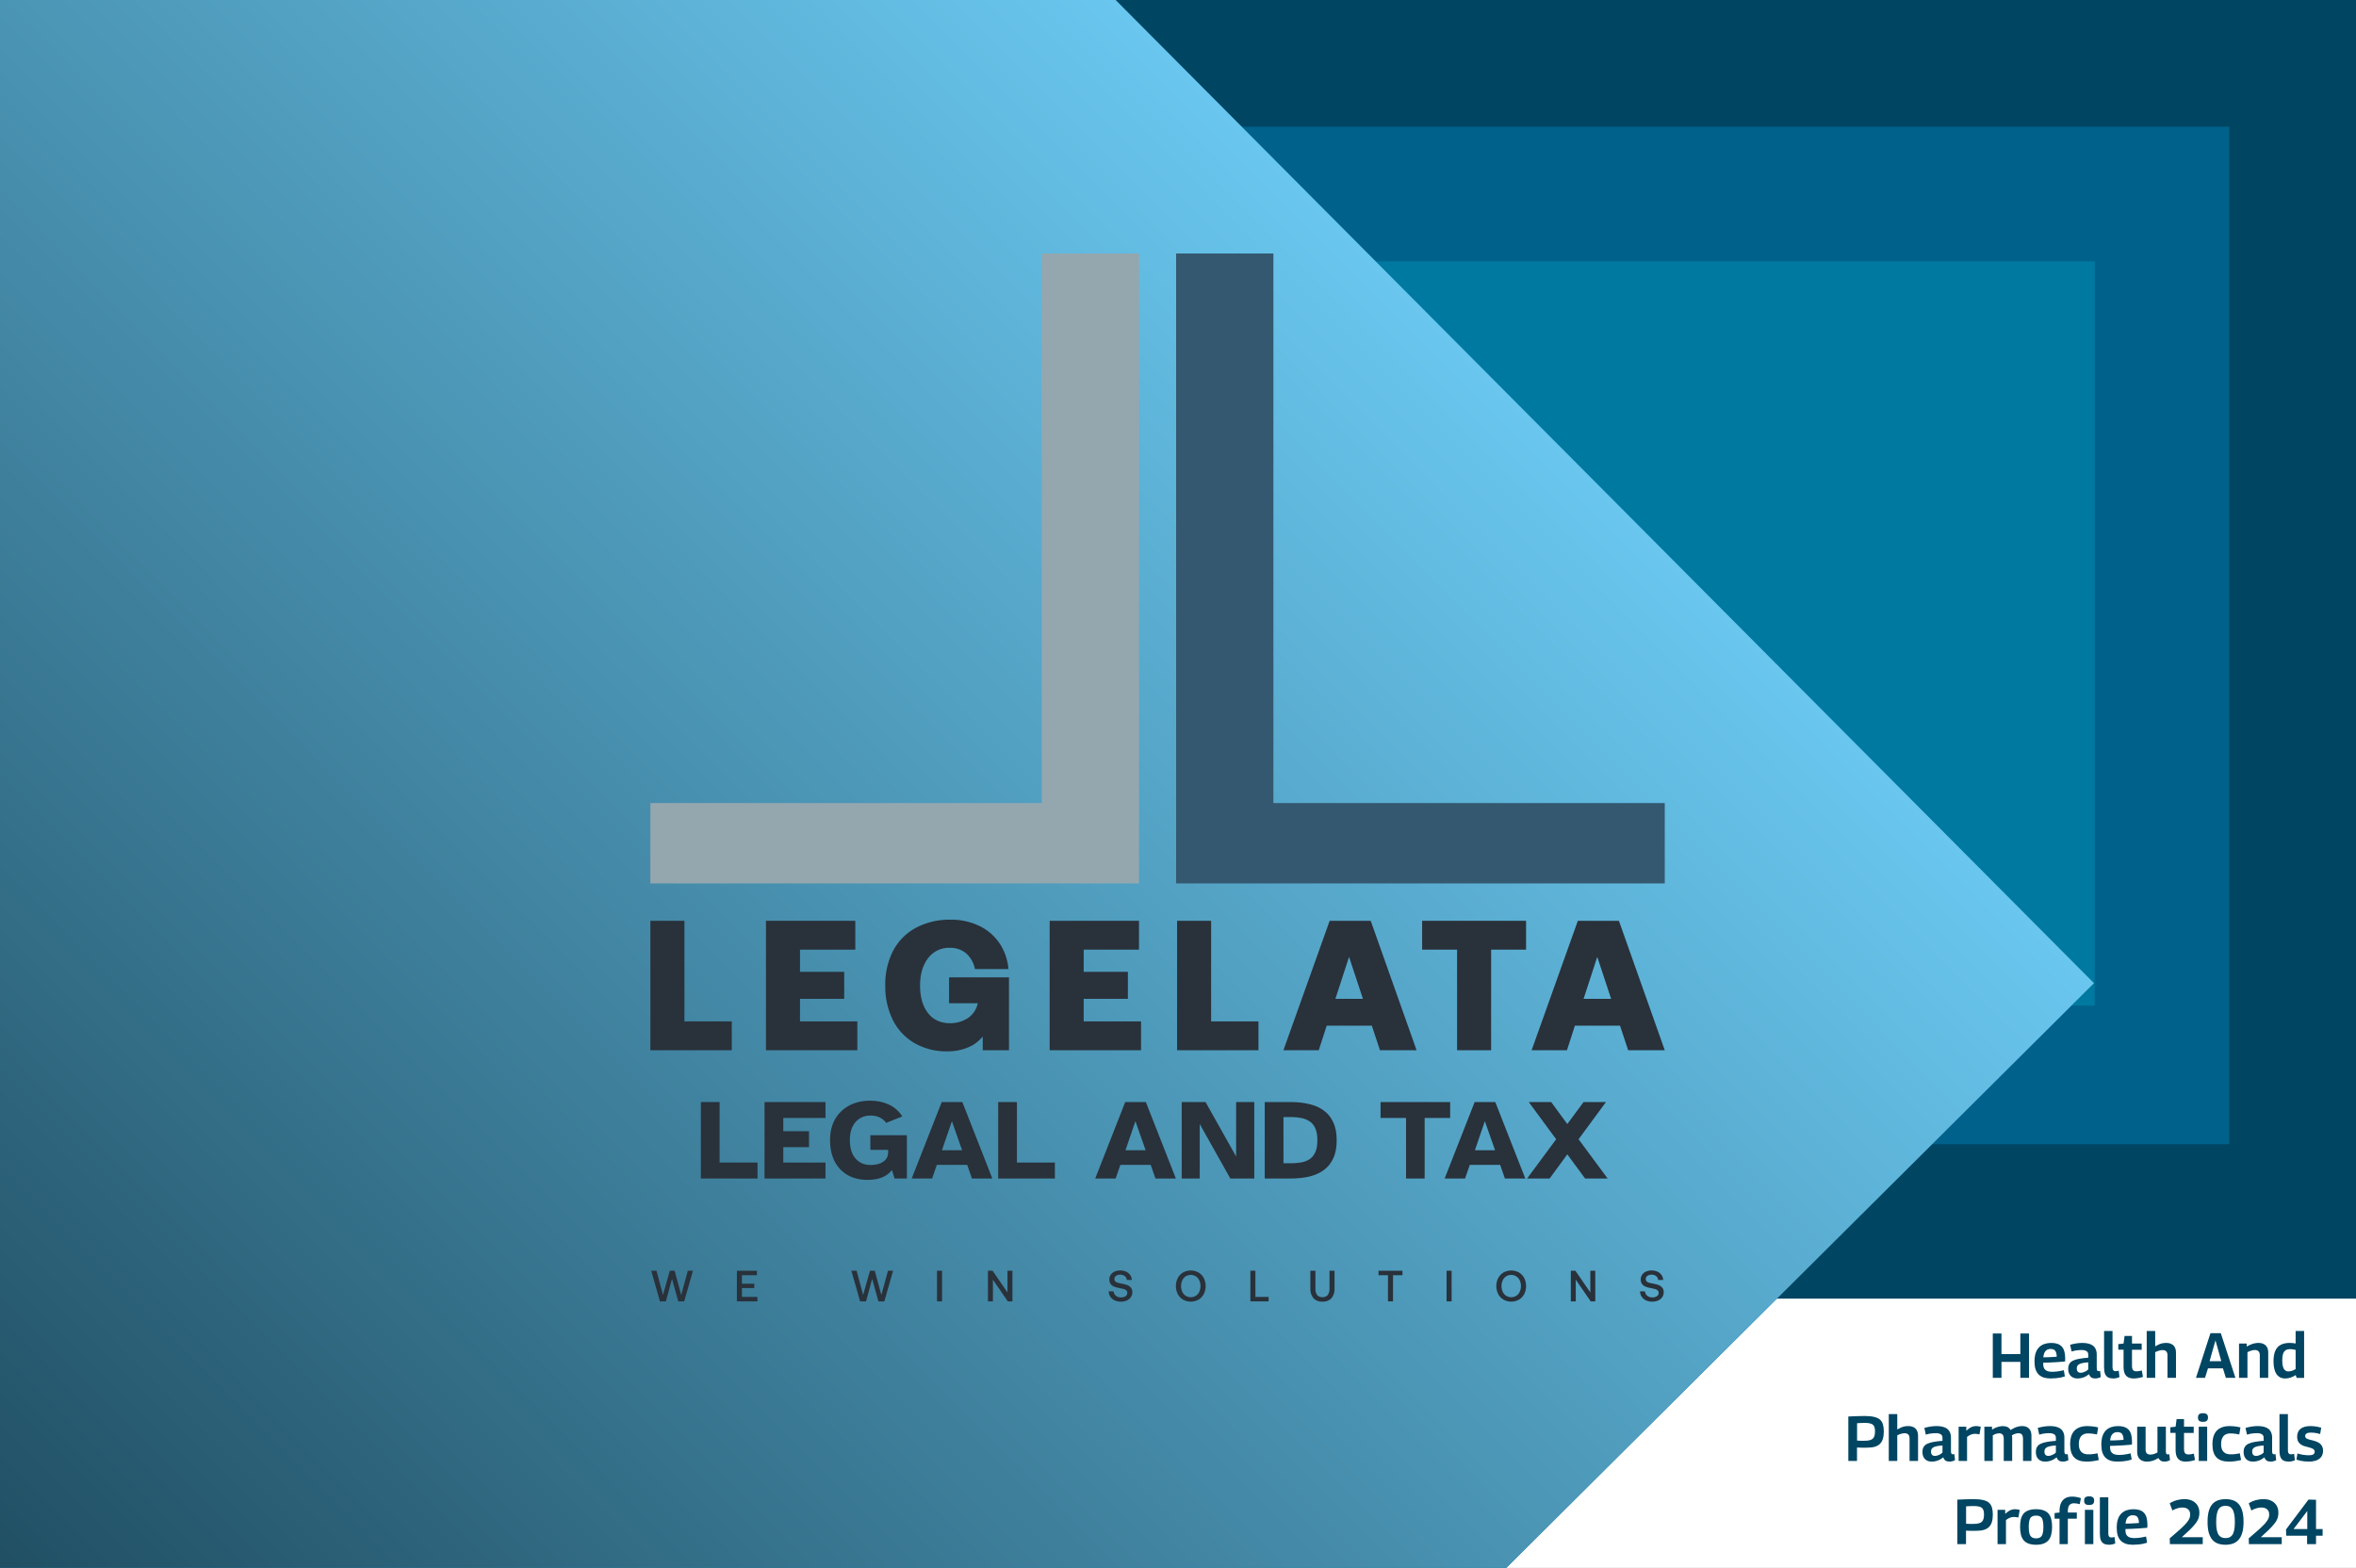<svg width="595" height="396" viewBox="0 0 595 396" fill="none" xmlns="http://www.w3.org/2000/svg">
<rect x="0" y="0" width="595" height="396" fill="#808080" stroke="none"/>
<g clip-path="url(#clip0_949_2)">
<rect width="595" height="396" fill="white"/>
<rect x="132" width="463" height="328" fill="#004562"/>
<rect x="164" y="32" width="399" height="257" fill="#00618B"/>
<rect x="198" y="66" width="331" height="188" fill="#0079A0"/>
<rect x="103.622" y="-179" width="602.822" height="694.947" transform="rotate(45.142 103.622 -179)" fill="#0079A0"/>
<rect x="103.622" y="-179" width="602.822" height="694.947" transform="rotate(45.142 103.622 -179)" fill="url(#paint0_linear_949_2)"/>
<path d="M321.59 202.829V64.028H297.026V202.829V223.123H321.59H420.432V202.829H321.59Z" fill="#345870"/>
<path d="M263.1 64.028V202.829H164.253V223.123H263.1H287.663V202.829V64.028H263.1Z" fill="#94A7AF"/>
<path d="M164.253 265.261V232.567H172.847V257.975H184.804V265.261H164.253Z" fill="#29313A"/>
<path d="M193.444 232.567H216.003V239.853H202.038V245.457H213.2V252.276H202.038V257.974H216.517V265.26H193.444V232.567Z" fill="#29313A"/>
<path d="M225.554 240.134C226.844 237.678 228.836 235.662 231.276 234.343C233.995 232.918 237.034 232.21 240.103 232.287C242.615 232.244 245.102 232.788 247.366 233.876C249.424 234.87 251.181 236.393 252.457 238.289C253.734 240.221 254.498 242.448 254.675 244.758H246.223C245.947 243.26 245.194 241.892 244.075 240.858C242.912 239.851 241.409 239.324 239.872 239.387C238.808 239.345 237.749 239.564 236.789 240.024C235.829 240.484 234.995 241.171 234.36 242.026C233.021 243.785 232.351 246.081 232.352 248.914C232.352 251.811 233.013 254.122 234.336 255.85C235.66 257.577 237.536 258.442 239.965 258.443C241.469 258.449 242.946 258.045 244.238 257.274C244.922 256.851 245.512 256.293 245.974 255.635C246.436 254.977 246.76 254.232 246.926 253.445V253.398H239.683V246.859H254.813V265.261H248.183V261.805C247.187 263.011 245.913 263.957 244.47 264.56C242.804 265.244 241.016 265.578 239.215 265.541C236.341 265.602 233.502 264.892 230.994 263.486C228.636 262.125 226.728 260.103 225.506 257.671C224.165 254.95 223.5 251.946 223.568 248.913C223.495 245.868 224.178 242.852 225.554 240.134Z" fill="#29313A"/>
<path d="M265.09 232.567H287.648V239.853H273.683V245.457H284.846V252.276H273.684V257.974H288.163V265.26H265.09V232.567Z" fill="#29313A"/>
<path d="M297.27 265.261V232.567H305.864V257.975H317.821V265.261H297.27Z" fill="#29313A"/>
<path d="M324.125 265.261L335.802 232.567H346.17L357.753 265.261H348.506L346.45 259.049H335.054L333.047 265.261H324.125ZM337.248 252.277H344.204L340.701 241.675L337.248 252.277Z" fill="#29313A"/>
<path d="M359.154 232.567H385.404V239.853H376.576V265.261H367.982V239.853H359.154V232.567Z" fill="#29313A"/>
<path d="M386.804 265.261L398.481 232.567H408.849L420.432 265.261H411.184L409.129 259.049H397.735L395.728 265.261H386.804ZM399.927 252.277H406.886L403.383 241.675L399.927 252.277Z" fill="#29313A"/>
<path d="M164.464 320.952L165.791 320.941L167.436 327.079L169.162 320.952H170.368L172.038 327.079L173.708 320.952H175.002L172.788 328.694H171.295L169.714 322.998L168.165 328.694H166.672L164.464 320.952Z" fill="#29313A"/>
<path d="M186.097 320.952H191.151V322.083H187.369V324.228H190.488V325.323H187.369V327.564H191.284V328.691H186.097V320.952Z" fill="#29313A"/>
<path d="M215.008 320.952L216.335 320.941L217.983 327.079L219.709 320.952H220.914L222.584 327.079L224.255 320.952H225.548L223.335 328.693H221.842L220.261 322.998L218.714 328.693H217.221L215.008 320.952Z" fill="#29313A"/>
<path d="M236.642 320.952H237.914V328.693H236.642V320.952Z" fill="#29313A"/>
<path d="M249.505 328.693V320.952H250.664L254.436 326.437V320.952H255.685V328.693H254.526L250.755 323.208V328.693H249.505Z" fill="#29313A"/>
<path d="M281.247 326.172C281.258 326.384 281.313 326.592 281.41 326.781C281.506 326.971 281.641 327.138 281.805 327.272C282.179 327.562 282.644 327.709 283.116 327.687C283.52 327.706 283.92 327.6 284.261 327.383C284.4 327.291 284.513 327.165 284.59 327.017C284.666 326.869 284.703 326.704 284.698 326.537C284.703 326.424 284.685 326.311 284.644 326.205C284.603 326.099 284.54 326.003 284.46 325.924C284.275 325.758 284.053 325.638 283.813 325.575C283.434 325.47 283.05 325.385 282.663 325.32C282.222 325.249 281.791 325.132 281.374 324.972C281.028 324.837 280.726 324.61 280.501 324.314C280.263 323.976 280.144 323.568 280.163 323.155C280.157 322.734 280.278 322.322 280.512 321.972C280.754 321.617 281.091 321.337 281.484 321.164C281.947 320.97 282.443 320.873 282.944 320.877C283.445 320.88 283.94 320.986 284.399 321.186C284.812 321.374 285.166 321.668 285.427 322.038C285.68 322.403 285.822 322.833 285.837 323.276H284.588C284.572 323.089 284.517 322.907 284.428 322.742C284.338 322.576 284.216 322.431 284.068 322.314C283.739 322.062 283.332 321.933 282.918 321.949C282.537 321.93 282.159 322.033 281.84 322.242C281.709 322.335 281.603 322.459 281.533 322.603C281.462 322.747 281.429 322.906 281.436 323.066C281.431 323.177 281.449 323.288 281.49 323.391C281.531 323.494 281.594 323.587 281.674 323.664C281.856 323.824 282.074 323.937 282.31 323.995C282.575 324.069 282.955 324.15 283.449 324.238C283.892 324.311 284.325 324.429 284.743 324.592C285.09 324.729 285.395 324.954 285.628 325.245C285.87 325.574 285.991 325.976 285.971 326.384C285.977 326.821 285.849 327.25 285.606 327.612C285.351 327.983 284.999 328.275 284.588 328.458C284.123 328.667 283.617 328.771 283.106 328.762C282.55 328.774 281.998 328.661 281.491 328.431C281.05 328.229 280.673 327.909 280.402 327.507C280.137 327.105 279.997 326.633 279.998 326.152L281.247 326.172Z" fill="#29313A"/>
<path d="M304.009 326.847C303.704 327.431 303.243 327.917 302.676 328.251C302.079 328.585 301.407 328.76 300.724 328.76C300.04 328.76 299.368 328.585 298.772 328.251C298.205 327.917 297.743 327.431 297.439 326.847C297.126 326.218 296.964 325.525 296.964 324.823C296.964 324.12 297.126 323.427 297.439 322.798C297.743 322.215 298.205 321.728 298.772 321.394C299.368 321.061 300.04 320.885 300.724 320.885C301.407 320.885 302.079 321.061 302.676 321.394C303.243 321.728 303.704 322.215 304.009 322.798C304.322 323.427 304.484 324.12 304.484 324.823C304.484 325.525 304.322 326.218 304.009 326.847ZM298.58 326.277C298.769 326.688 299.07 327.037 299.448 327.284C299.833 327.518 300.275 327.643 300.726 327.643C301.177 327.643 301.619 327.518 302.003 327.284C302.382 327.037 302.683 326.688 302.872 326.277C303.076 325.819 303.181 325.324 303.181 324.823C303.181 324.321 303.076 323.826 302.872 323.368C302.683 322.957 302.382 322.609 302.003 322.362C301.619 322.127 301.177 322.002 300.726 322.002C300.275 322.002 299.833 322.127 299.448 322.362C299.07 322.609 298.769 322.957 298.58 323.368C298.376 323.826 298.271 324.321 298.271 324.823C298.271 325.324 298.376 325.819 298.58 326.277Z" fill="#29313A"/>
<path d="M315.777 328.693V320.952H317.048V327.564H320.378V328.691L315.777 328.693Z" fill="#29313A"/>
<path d="M332.201 320.952V325.442C332.159 326.022 332.311 326.6 332.632 327.085C332.797 327.274 333.004 327.423 333.236 327.518C333.469 327.613 333.721 327.652 333.971 327.632C334.224 327.653 334.478 327.614 334.713 327.519C334.948 327.424 335.158 327.275 335.326 327.085C335.651 326.601 335.805 326.023 335.763 325.442V320.952H337.034V325.376C337.099 326.285 336.821 327.184 336.255 327.898C335.959 328.198 335.601 328.43 335.207 328.579C334.813 328.728 334.391 328.789 333.971 328.76C333.553 328.789 333.134 328.727 332.743 328.578C332.352 328.429 331.998 328.197 331.705 327.898C331.143 327.182 330.867 326.284 330.931 325.376V320.952H332.201Z" fill="#29313A"/>
<path d="M348.139 320.952H354.188V322.083H351.799V328.696H350.528V322.083H348.139V320.952Z" fill="#29313A"/>
<path d="M365.325 320.952H366.597V328.693H365.325V320.952Z" fill="#29313A"/>
<path d="M384.936 326.847C384.631 327.431 384.17 327.917 383.603 328.251C383.006 328.585 382.334 328.76 381.651 328.76C380.967 328.76 380.295 328.585 379.699 328.251C379.132 327.917 378.67 327.431 378.366 326.847C378.053 326.218 377.891 325.525 377.891 324.823C377.891 324.12 378.053 323.427 378.366 322.798C378.67 322.215 379.132 321.728 379.699 321.394C380.295 321.061 380.967 320.885 381.651 320.885C382.334 320.885 383.006 321.061 383.603 321.394C384.17 321.728 384.631 322.215 384.936 322.798C385.249 323.427 385.411 324.12 385.411 324.823C385.411 325.525 385.249 326.218 384.936 326.847ZM379.507 326.277C379.696 326.688 379.997 327.037 380.375 327.284C380.76 327.518 381.202 327.643 381.653 327.643C382.104 327.643 382.546 327.518 382.93 327.284C383.309 327.037 383.61 326.688 383.799 326.277C384.003 325.819 384.108 325.324 384.108 324.823C384.108 324.321 384.003 323.826 383.799 323.368C383.61 322.957 383.309 322.609 382.93 322.362C382.546 322.127 382.104 322.002 381.653 322.002C381.202 322.002 380.76 322.127 380.375 322.362C379.997 322.609 379.696 322.957 379.507 323.368C379.303 323.826 379.198 324.321 379.198 324.823C379.198 325.324 379.303 325.819 379.507 326.277Z" fill="#29313A"/>
<path d="M396.704 328.693V320.952H397.863L401.635 326.437V320.952H402.884V328.693H401.725L397.954 323.208V328.693H396.704Z" fill="#29313A"/>
<path d="M415.44 326.172C415.451 326.384 415.506 326.592 415.602 326.781C415.698 326.971 415.833 327.138 415.998 327.272C416.372 327.562 416.836 327.709 417.309 327.687C417.713 327.706 418.112 327.6 418.453 327.383C418.593 327.291 418.706 327.165 418.782 327.017C418.859 326.869 418.896 326.704 418.89 326.537C418.896 326.424 418.878 326.311 418.837 326.205C418.796 326.099 418.733 326.003 418.653 325.924C418.468 325.758 418.246 325.638 418.005 325.575C417.627 325.47 417.243 325.385 416.856 325.32C416.415 325.248 415.983 325.132 415.566 324.972C415.22 324.837 414.918 324.61 414.693 324.314C414.455 323.976 414.336 323.568 414.355 323.155C414.349 322.734 414.471 322.322 414.704 321.972C414.947 321.617 415.284 321.337 415.677 321.164C416.139 320.97 416.636 320.873 417.137 320.877C417.638 320.88 418.133 320.986 418.592 321.186C419.004 321.374 419.359 321.668 419.62 322.038C419.872 322.403 420.015 322.833 420.03 323.276H418.78C418.763 323.089 418.708 322.907 418.619 322.742C418.53 322.576 418.407 322.431 418.26 322.314C417.931 322.062 417.524 321.933 417.11 321.949C416.728 321.93 416.351 322.032 416.031 322.242C415.901 322.335 415.795 322.459 415.725 322.603C415.654 322.747 415.621 322.906 415.628 323.066C415.622 323.177 415.641 323.288 415.682 323.391C415.723 323.494 415.785 323.587 415.865 323.664C416.048 323.824 416.266 323.938 416.501 323.995C416.767 324.069 417.147 324.15 417.64 324.238C418.083 324.311 418.517 324.429 418.935 324.592C419.281 324.729 419.586 324.955 419.819 325.245C420.061 325.574 420.182 325.976 420.162 326.384C420.168 326.821 420.041 327.249 419.797 327.612C419.543 327.983 419.191 328.276 418.78 328.458C418.314 328.667 417.808 328.771 417.298 328.762C416.741 328.774 416.19 328.661 415.683 328.431C415.242 328.229 414.865 327.909 414.594 327.507C414.329 327.105 414.189 326.633 414.189 326.152L415.44 326.172Z" fill="#29313A"/>
<path d="M177 297.653V278.347H181.731V293.636H191.313V297.653H177ZM193.083 297.653V278.347H208.474V282.364H197.814V285.717H204.311V289.734H197.814V293.636H208.474V297.653H193.083ZM219.119 298C217.163 298 215.476 297.595 214.058 296.786C212.641 295.958 211.543 294.792 210.765 293.289C210.006 291.767 209.627 289.985 209.627 287.942C209.627 285.9 210.056 284.137 210.914 282.653C211.773 281.17 212.961 280.023 214.478 279.214C216.015 278.405 217.791 278 219.807 278C221.564 278 223.141 278.337 224.538 279.012C225.956 279.686 227.064 280.678 227.862 281.988L223.79 283.607C223.47 283.106 222.971 282.672 222.293 282.306C221.634 281.94 220.786 281.757 219.748 281.757C218.809 281.757 217.951 281.988 217.173 282.451C216.394 282.913 215.775 283.607 215.316 284.532C214.857 285.437 214.627 286.574 214.627 287.942C214.627 289.965 215.106 291.526 216.065 292.624C217.023 293.703 218.28 294.243 219.837 294.243C220.576 294.243 221.285 294.146 221.963 293.954C222.642 293.742 223.201 293.395 223.64 292.913C224.079 292.432 224.299 291.786 224.299 290.977V290.428H219.807V286.728H229.03V297.653H225.916L225.257 295.514C223.979 297.171 221.933 298 219.119 298ZM230.25 297.653L237.825 278.347H243.036L250.611 297.653H245.461L244.263 294.214H236.598L235.4 297.653H230.25ZM237.885 290.514H242.976L240.401 283.173L237.885 290.514ZM252.091 297.653V278.347H256.822V293.636H266.403V297.653H252.091ZM276.597 297.653L284.172 278.347H289.382L296.958 297.653H291.808L290.61 294.214H282.945L281.747 297.653H276.597ZM284.232 290.514H289.323L286.748 283.173L284.232 290.514ZM298.438 297.653V278.347H304.456L312.181 292.104V278.347H316.763V297.653H310.714L302.989 283.896V297.653H298.438ZM319.404 297.653V278.347H325.991C327.628 278.347 329.145 278.511 330.542 278.838C331.96 279.146 333.187 279.676 334.225 280.428C335.283 281.16 336.102 282.152 336.681 283.405C337.28 284.638 337.579 286.17 337.579 288C337.579 289.85 337.28 291.391 336.681 292.624C336.102 293.857 335.283 294.85 334.225 295.601C333.187 296.333 331.96 296.863 330.542 297.191C329.145 297.499 327.628 297.653 325.991 297.653H319.404ZM324.135 293.809H326.081C326.939 293.809 327.758 293.742 328.536 293.607C329.335 293.472 330.043 293.212 330.662 292.827C331.301 292.422 331.8 291.834 332.159 291.064C332.519 290.293 332.698 289.272 332.698 288C332.698 286.728 332.519 285.707 332.159 284.936C331.8 284.146 331.301 283.559 330.662 283.173C330.043 282.769 329.335 282.499 328.536 282.364C327.758 282.21 326.939 282.133 326.081 282.133H324.135V293.809ZM355.091 297.653V282.364H348.653V278.347H366.23V282.364H359.792V297.653H355.091ZM364.846 297.653L372.421 278.347H377.631L385.207 297.653H380.056L378.859 294.214H371.193L369.996 297.653H364.846ZM372.481 290.514H377.571L374.996 283.173L372.481 290.514ZM385.669 297.653L393.005 287.74L386.088 278.347H391.747L395.819 283.896L399.922 278.347H405.581L398.664 287.74L406 297.653H400.311L395.819 291.555L391.358 297.653H385.669Z" fill="#29313A"/>
<path d="M503.273 348V336.8H505.465V342H510.233V336.8H512.425V348H510.233V343.968H505.465V348H503.273ZM517.857 348.16C517.206 348.16 516.63 348.08 516.129 347.92C515.627 347.749 515.201 347.493 514.849 347.152C514.507 346.8 514.246 346.357 514.065 345.824C513.894 345.28 513.809 344.635 513.809 343.888C513.809 343.024 513.91 342.293 514.113 341.696C514.326 341.088 514.625 340.603 515.009 340.24C515.393 339.867 515.841 339.6 516.353 339.44C516.865 339.269 517.425 339.184 518.033 339.184C519.238 339.184 520.123 339.488 520.689 340.096C521.265 340.704 521.553 341.696 521.553 343.072C521.553 343.168 521.553 343.291 521.553 343.44C521.553 343.589 521.542 343.733 521.521 343.872C521.275 343.893 520.961 343.92 520.577 343.952C520.193 343.984 519.761 344.016 519.281 344.048C518.801 344.08 518.283 344.107 517.729 344.128C517.174 344.149 516.603 344.171 516.017 344.192C516.006 344.224 516.001 344.261 516.001 344.304C516.001 344.347 516.001 344.389 516.001 344.432C516.001 344.923 516.081 345.317 516.241 345.616C516.411 345.904 516.662 346.123 516.993 346.272C517.323 346.411 517.739 346.48 518.241 346.48C518.561 346.48 518.886 346.464 519.217 346.432C519.558 346.389 519.894 346.341 520.225 346.288C520.566 346.224 520.897 346.155 521.217 346.08L521.473 347.648C521.131 347.755 520.769 347.851 520.385 347.936C520.001 348.011 519.601 348.064 519.185 348.096C518.769 348.139 518.326 348.16 517.857 348.16ZM516.033 342.816C516.406 342.816 516.763 342.811 517.105 342.8C517.457 342.779 517.787 342.763 518.097 342.752C518.406 342.731 518.673 342.715 518.897 342.704C519.121 342.683 519.297 342.667 519.425 342.656C519.414 342.187 519.35 341.808 519.233 341.52C519.126 341.232 518.955 341.024 518.721 340.896C518.497 340.768 518.214 340.704 517.873 340.704C517.659 340.704 517.451 340.736 517.249 340.8C517.046 340.864 516.859 340.976 516.689 341.136C516.518 341.296 516.374 341.509 516.257 341.776C516.15 342.043 516.075 342.389 516.033 342.816ZM522.322 345.744C522.322 345.211 522.423 344.779 522.626 344.448C522.828 344.107 523.138 343.84 523.554 343.648C523.98 343.445 524.508 343.291 525.138 343.184C525.778 343.067 526.524 342.976 527.378 342.912V342.112C527.378 341.728 527.234 341.445 526.946 341.264C526.658 341.072 526.242 340.976 525.698 340.976C525.474 340.976 525.223 340.987 524.946 341.008C524.668 341.029 524.38 341.067 524.082 341.12C523.783 341.173 523.479 341.248 523.17 341.344L522.802 339.648C523.282 339.509 523.788 339.397 524.322 339.312C524.866 339.227 525.372 339.184 525.842 339.184C526.684 339.184 527.378 339.296 527.922 339.52C528.466 339.733 528.866 340.059 529.122 340.496C529.388 340.923 529.522 341.456 529.522 342.096V345.552C529.522 345.851 529.564 346.053 529.65 346.16C529.735 346.267 529.842 346.32 529.97 346.32C530.023 346.32 530.087 346.315 530.161 346.304C530.236 346.293 530.306 346.272 530.37 346.24L530.546 347.792C530.364 347.899 530.156 347.984 529.922 348.048C529.687 348.123 529.436 348.16 529.17 348.16C528.743 348.16 528.402 348.075 528.146 347.904C527.89 347.723 527.703 347.451 527.586 347.088C527.319 347.291 527.036 347.477 526.738 347.648C526.439 347.808 526.119 347.931 525.778 348.016C525.436 348.112 525.058 348.16 524.642 348.16C524.29 348.16 523.975 348.107 523.698 348C523.42 347.893 523.175 347.739 522.962 347.536C522.759 347.323 522.599 347.067 522.482 346.768C522.375 346.469 522.322 346.128 522.322 345.744ZM524.482 345.6C524.482 345.973 524.567 346.256 524.738 346.448C524.919 346.629 525.159 346.72 525.458 346.72C525.682 346.72 525.906 346.683 526.13 346.608C526.364 346.533 526.588 346.437 526.802 346.32C527.026 346.192 527.218 346.043 527.378 345.872V344.096C526.919 344.117 526.508 344.16 526.146 344.224C525.794 344.288 525.49 344.373 525.234 344.48C524.988 344.587 524.802 344.731 524.674 344.912C524.546 345.093 524.482 345.323 524.482 345.6ZM533.507 336.16V345.2C533.507 345.509 533.539 345.749 533.603 345.92C533.678 346.08 533.774 346.187 533.891 346.24C534.019 346.293 534.158 346.32 534.307 346.32C534.414 346.32 534.531 346.309 534.659 346.288C534.787 346.267 534.926 346.235 535.075 346.192L535.267 347.824C535.054 347.92 534.814 348 534.547 348.064C534.28 348.128 533.992 348.16 533.683 348.16C533.192 348.16 532.771 348.075 532.419 347.904C532.078 347.733 531.816 347.445 531.635 347.04C531.464 346.635 531.379 346.085 531.379 345.392V336.16H533.507ZM538.827 348.16C538.273 348.16 537.803 348.053 537.419 347.84C537.046 347.627 536.763 347.301 536.571 346.864C536.39 346.427 536.299 345.867 536.299 345.184V340.896H534.971V339.488L536.299 339.344L536.555 337.424H538.427V339.344H540.875V340.912H538.427V345.008C538.427 345.499 538.518 345.845 538.699 346.048C538.881 346.251 539.163 346.352 539.547 346.352C539.761 346.352 539.979 346.336 540.203 346.304C540.427 346.261 540.662 346.208 540.907 346.144L541.195 347.76C540.769 347.909 540.353 348.011 539.947 348.064C539.553 348.128 539.179 348.16 538.827 348.16ZM542.145 348V336.16H544.289V340.048C544.609 339.856 544.913 339.696 545.201 339.568C545.489 339.44 545.782 339.344 546.081 339.28C546.39 339.216 546.71 339.184 547.041 339.184C547.585 339.184 548.038 339.28 548.401 339.472C548.774 339.653 549.057 339.931 549.249 340.304C549.441 340.667 549.536 341.115 549.536 341.648V348H547.393V342.304C547.393 341.856 547.286 341.525 547.073 341.312C546.859 341.099 546.55 340.992 546.145 340.992C545.931 340.992 545.718 341.019 545.505 341.072C545.302 341.115 545.099 341.173 544.897 341.248C544.705 341.323 544.502 341.413 544.289 341.52V348H542.145ZM554.582 348L558.246 336.72H560.854L564.55 348H562.134L561.398 345.6H557.622L556.87 348H554.582ZM558.022 343.792H560.982L559.51 338.544L558.022 343.792ZM565.457 348V339.344H567.393V340.096C567.745 339.893 568.081 339.728 568.401 339.6C568.721 339.461 569.036 339.36 569.345 339.296C569.665 339.221 570.001 339.184 570.353 339.184C570.908 339.184 571.366 339.285 571.729 339.488C572.102 339.68 572.38 339.957 572.561 340.32C572.742 340.683 572.833 341.12 572.833 341.632V348H570.705V342.304C570.705 341.856 570.598 341.525 570.385 341.312C570.182 341.088 569.873 340.976 569.457 340.976C569.244 340.976 569.036 341.003 568.833 341.056C568.63 341.099 568.428 341.157 568.225 341.232C568.022 341.307 567.809 341.403 567.585 341.52V348H565.457ZM580.024 348.016L579.768 347.312C579.32 347.6 578.877 347.813 578.44 347.952C578.013 348.091 577.565 348.16 577.096 348.16C576.157 348.16 575.432 347.792 574.92 347.056C574.419 346.309 574.168 345.237 574.168 343.84C574.168 342.773 574.312 341.899 574.6 341.216C574.888 340.533 575.331 340.027 575.928 339.696C576.536 339.355 577.299 339.184 578.216 339.184C578.461 339.184 578.712 339.195 578.968 339.216C579.235 339.237 579.496 339.275 579.752 339.328V336.16H581.896V348.016H580.024ZM579.752 345.792V340.944C579.485 340.869 579.24 340.821 579.016 340.8C578.792 340.768 578.579 340.752 578.376 340.752C577.917 340.752 577.539 340.843 577.24 341.024C576.952 341.205 576.733 341.509 576.584 341.936C576.445 342.363 576.376 342.933 576.376 343.648C576.376 344.277 576.435 344.795 576.552 345.2C576.68 345.605 576.856 345.904 577.08 346.096C577.315 346.288 577.597 346.384 577.928 346.384C578.12 346.384 578.312 346.363 578.504 346.32C578.696 346.277 578.893 346.213 579.096 346.128C579.299 346.043 579.517 345.931 579.752 345.792ZM466.789 369V357.768C467.514 357.736 468.138 357.709 468.661 357.688C469.194 357.667 469.642 357.656 470.005 357.656C470.378 357.645 470.666 357.64 470.869 357.64C471.839 357.64 472.639 357.715 473.269 357.864C473.909 358.003 474.405 358.227 474.757 358.536C475.119 358.845 475.375 359.251 475.525 359.752C475.674 360.243 475.749 360.84 475.749 361.544C475.749 362.269 475.669 362.893 475.509 363.416C475.359 363.928 475.114 364.349 474.773 364.68C474.442 365.011 473.999 365.256 473.445 365.416C472.901 365.565 472.234 365.64 471.445 365.64C471.221 365.64 471.029 365.64 470.869 365.64C470.709 365.64 470.565 365.64 470.437 365.64C470.309 365.64 470.181 365.64 470.053 365.64C469.925 365.629 469.775 365.624 469.605 365.624C469.434 365.613 469.226 365.603 468.981 365.592V369H466.789ZM468.997 359.464V363.848C469.189 363.859 469.359 363.869 469.509 363.88C469.658 363.88 469.797 363.885 469.924 363.896C470.063 363.896 470.197 363.896 470.325 363.896C470.463 363.896 470.618 363.896 470.789 363.896C471.343 363.896 471.797 363.853 472.149 363.768C472.511 363.683 472.789 363.544 472.981 363.352C473.183 363.16 473.322 362.915 473.397 362.616C473.482 362.307 473.525 361.933 473.525 361.496C473.525 361.123 473.487 360.803 473.413 360.536C473.338 360.269 473.21 360.051 473.029 359.88C472.847 359.709 472.591 359.587 472.261 359.512C471.941 359.427 471.53 359.384 471.029 359.384C470.89 359.384 470.757 359.384 470.629 359.384C470.511 359.384 470.378 359.389 470.229 359.4C470.079 359.4 469.903 359.405 469.701 359.416C469.509 359.427 469.274 359.443 468.997 359.464ZM477.004 369V357.16H479.148V361.048C479.468 360.856 479.772 360.696 480.06 360.568C480.348 360.44 480.641 360.344 480.94 360.28C481.249 360.216 481.569 360.184 481.9 360.184C482.444 360.184 482.897 360.28 483.26 360.472C483.633 360.653 483.916 360.931 484.108 361.304C484.3 361.667 484.396 362.115 484.396 362.648V369H482.252V363.304C482.252 362.856 482.145 362.525 481.932 362.312C481.719 362.099 481.409 361.992 481.004 361.992C480.791 361.992 480.577 362.019 480.364 362.072C480.161 362.115 479.959 362.173 479.756 362.248C479.564 362.323 479.361 362.413 479.148 362.52V369H477.004ZM485.509 366.744C485.509 366.211 485.61 365.779 485.813 365.448C486.016 365.107 486.325 364.84 486.741 364.648C487.168 364.445 487.696 364.291 488.325 364.184C488.965 364.067 489.712 363.976 490.565 363.912V363.112C490.565 362.728 490.421 362.445 490.133 362.264C489.845 362.072 489.429 361.976 488.885 361.976C488.661 361.976 488.41 361.987 488.133 362.008C487.856 362.029 487.568 362.067 487.269 362.12C486.97 362.173 486.666 362.248 486.357 362.344L485.989 360.648C486.469 360.509 486.976 360.397 487.509 360.312C488.053 360.227 488.56 360.184 489.029 360.184C489.872 360.184 490.565 360.296 491.109 360.52C491.653 360.733 492.053 361.059 492.309 361.496C492.576 361.923 492.709 362.456 492.709 363.096V366.552C492.709 366.851 492.752 367.053 492.837 367.16C492.922 367.267 493.029 367.32 493.157 367.32C493.21 367.32 493.274 367.315 493.349 367.304C493.424 367.293 493.493 367.272 493.557 367.24L493.733 368.792C493.552 368.899 493.344 368.984 493.109 369.048C492.874 369.123 492.624 369.16 492.357 369.16C491.93 369.16 491.589 369.075 491.333 368.904C491.077 368.723 490.89 368.451 490.773 368.088C490.506 368.291 490.224 368.477 489.925 368.648C489.626 368.808 489.306 368.931 488.965 369.016C488.624 369.112 488.245 369.16 487.829 369.16C487.477 369.16 487.162 369.107 486.885 369C486.608 368.893 486.362 368.739 486.149 368.536C485.946 368.323 485.786 368.067 485.669 367.768C485.562 367.469 485.509 367.128 485.509 366.744ZM487.669 366.6C487.669 366.973 487.754 367.256 487.925 367.448C488.106 367.629 488.346 367.72 488.645 367.72C488.869 367.72 489.093 367.683 489.317 367.608C489.552 367.533 489.776 367.437 489.989 367.32C490.213 367.192 490.405 367.043 490.565 366.872V365.096C490.106 365.117 489.696 365.16 489.333 365.224C488.981 365.288 488.677 365.373 488.421 365.48C488.176 365.587 487.989 365.731 487.861 365.912C487.733 366.093 487.669 366.323 487.669 366.6ZM496.581 360.344V361.368C496.879 361.091 497.157 360.867 497.413 360.696C497.679 360.515 497.946 360.387 498.213 360.312C498.49 360.227 498.778 360.184 499.077 360.184C499.269 360.184 499.461 360.2 499.653 360.232C499.855 360.253 500.053 360.296 500.245 360.36L499.909 362.28C499.717 362.237 499.519 362.205 499.317 362.184C499.125 362.152 498.943 362.136 498.773 362.136C498.463 362.136 498.143 362.195 497.812 362.312C497.482 362.429 497.135 362.632 496.773 362.92V369H494.645V360.344H496.581ZM501.145 369V360.344H503.081V361.096C503.39 360.893 503.694 360.728 503.993 360.6C504.291 360.472 504.59 360.376 504.889 360.312C505.198 360.237 505.507 360.2 505.817 360.2C506.147 360.2 506.435 360.237 506.681 360.312C506.926 360.387 507.134 360.499 507.305 360.648C507.486 360.787 507.635 360.963 507.753 361.176C508.083 360.973 508.403 360.797 508.713 360.648C509.022 360.499 509.342 360.387 509.673 360.312C510.003 360.227 510.355 360.184 510.729 360.184C511.049 360.184 511.331 360.227 511.577 360.312C511.833 360.387 512.051 360.499 512.233 360.648C512.425 360.797 512.579 360.973 512.697 361.176C512.814 361.379 512.899 361.603 512.953 361.848C513.006 362.093 513.033 362.355 513.033 362.632V369H510.905V363.304C510.905 363.133 510.883 362.968 510.841 362.808C510.809 362.648 510.75 362.509 510.665 362.392C510.59 362.264 510.478 362.168 510.329 362.104C510.179 362.029 509.987 361.992 509.753 361.992C509.55 361.992 509.347 362.019 509.145 362.072C508.953 362.125 508.766 362.189 508.585 362.264C508.414 362.339 508.249 362.424 508.089 362.52C508.121 362.627 508.142 362.733 508.153 362.84C508.163 362.947 508.169 363.048 508.169 363.144V369H506.041V363.304C506.041 363.144 506.019 362.984 505.977 362.824C505.945 362.664 505.886 362.525 505.801 362.408C505.715 362.28 505.598 362.184 505.449 362.12C505.299 362.045 505.113 362.008 504.889 362.008C504.697 362.008 504.51 362.029 504.329 362.072C504.158 362.115 503.982 362.173 503.801 362.248C503.63 362.323 503.454 362.413 503.273 362.52V369H501.145ZM514.15 366.744C514.15 366.211 514.251 365.779 514.454 365.448C514.656 365.107 514.966 364.84 515.382 364.648C515.808 364.445 516.336 364.291 516.966 364.184C517.606 364.067 518.352 363.976 519.206 363.912V363.112C519.206 362.728 519.062 362.445 518.774 362.264C518.486 362.072 518.07 361.976 517.526 361.976C517.302 361.976 517.051 361.987 516.774 362.008C516.496 362.029 516.208 362.067 515.91 362.12C515.611 362.173 515.307 362.248 514.998 362.344L514.63 360.648C515.11 360.509 515.616 360.397 516.15 360.312C516.694 360.227 517.2 360.184 517.67 360.184C518.512 360.184 519.206 360.296 519.75 360.52C520.294 360.733 520.694 361.059 520.95 361.496C521.216 361.923 521.35 362.456 521.35 363.096V366.552C521.35 366.851 521.392 367.053 521.478 367.16C521.563 367.267 521.67 367.32 521.798 367.32C521.851 367.32 521.915 367.315 521.99 367.304C522.064 367.293 522.134 367.272 522.198 367.24L522.374 368.792C522.192 368.899 521.984 368.984 521.75 369.048C521.515 369.123 521.264 369.16 520.998 369.16C520.571 369.16 520.23 369.075 519.974 368.904C519.718 368.723 519.531 368.451 519.414 368.088C519.147 368.291 518.864 368.477 518.566 368.648C518.267 368.808 517.947 368.931 517.606 369.016C517.264 369.112 516.886 369.16 516.47 369.16C516.118 369.16 515.803 369.107 515.526 369C515.248 368.893 515.003 368.739 514.79 368.536C514.587 368.323 514.427 368.067 514.31 367.768C514.203 367.469 514.15 367.128 514.15 366.744ZM516.31 366.6C516.31 366.973 516.395 367.256 516.566 367.448C516.747 367.629 516.987 367.72 517.286 367.72C517.51 367.72 517.734 367.683 517.958 367.608C518.192 367.533 518.416 367.437 518.63 367.32C518.854 367.192 519.046 367.043 519.206 366.872V365.096C518.747 365.117 518.336 365.16 517.974 365.224C517.622 365.288 517.318 365.373 517.062 365.48C516.816 365.587 516.63 365.731 516.502 365.912C516.374 366.093 516.31 366.323 516.31 366.6ZM522.809 364.792C522.809 363.768 522.969 362.915 523.289 362.232C523.619 361.549 524.11 361.037 524.761 360.696C525.411 360.355 526.201 360.184 527.129 360.184C527.449 360.184 527.769 360.2 528.089 360.232C528.419 360.253 528.739 360.291 529.049 360.344C529.358 360.387 529.635 360.445 529.881 360.52L529.593 362.296C529.347 362.243 529.097 362.2 528.841 362.168C528.585 362.125 528.329 362.093 528.073 362.072C527.827 362.051 527.587 362.04 527.353 362.04C526.841 362.04 526.409 362.141 526.057 362.344C525.715 362.536 525.454 362.835 525.273 363.24C525.091 363.635 525.001 364.141 525.001 364.76C525.001 365.336 525.091 365.816 525.273 366.2C525.465 366.573 525.737 366.856 526.089 367.048C526.451 367.229 526.883 367.32 527.385 367.32C527.63 367.32 527.881 367.315 528.137 367.304C528.403 367.283 528.67 367.251 528.937 367.208C529.203 367.165 529.465 367.117 529.721 367.064L530.041 368.76C529.614 368.877 529.118 368.973 528.553 369.048C527.998 369.123 527.459 369.16 526.937 369.16C525.561 369.16 524.526 368.808 523.833 368.104C523.15 367.389 522.809 366.285 522.809 364.792ZM534.732 369.16C534.081 369.16 533.505 369.08 533.004 368.92C532.502 368.749 532.076 368.493 531.724 368.152C531.382 367.8 531.121 367.357 530.94 366.824C530.769 366.28 530.684 365.635 530.684 364.888C530.684 364.024 530.785 363.293 530.988 362.696C531.201 362.088 531.5 361.603 531.884 361.24C532.268 360.867 532.716 360.6 533.228 360.44C533.74 360.269 534.3 360.184 534.908 360.184C536.113 360.184 536.998 360.488 537.564 361.096C538.14 361.704 538.428 362.696 538.428 364.072C538.428 364.168 538.428 364.291 538.428 364.44C538.428 364.589 538.417 364.733 538.396 364.872C538.15 364.893 537.836 364.92 537.452 364.952C537.068 364.984 536.636 365.016 536.156 365.048C535.676 365.08 535.158 365.107 534.604 365.128C534.049 365.149 533.478 365.171 532.892 365.192C532.881 365.224 532.876 365.261 532.876 365.304C532.876 365.347 532.876 365.389 532.876 365.432C532.876 365.923 532.956 366.317 533.116 366.616C533.286 366.904 533.537 367.123 533.868 367.272C534.198 367.411 534.614 367.48 535.116 367.48C535.436 367.48 535.761 367.464 536.092 367.432C536.433 367.389 536.769 367.341 537.1 367.288C537.441 367.224 537.772 367.155 538.092 367.08L538.348 368.648C538.006 368.755 537.644 368.851 537.26 368.936C536.876 369.011 536.476 369.064 536.06 369.096C535.644 369.139 535.201 369.16 534.732 369.16ZM532.908 363.816C533.281 363.816 533.638 363.811 533.98 363.8C534.332 363.779 534.662 363.763 534.972 363.752C535.281 363.731 535.548 363.715 535.772 363.704C535.996 363.683 536.172 363.667 536.3 363.656C536.289 363.187 536.225 362.808 536.108 362.52C536.001 362.232 535.83 362.024 535.596 361.896C535.372 361.768 535.089 361.704 534.748 361.704C534.534 361.704 534.326 361.736 534.124 361.8C533.921 361.864 533.734 361.976 533.564 362.136C533.393 362.296 533.249 362.509 533.132 362.776C533.025 363.043 532.95 363.389 532.908 363.816ZM542.218 369.16C541.717 369.16 541.28 369.069 540.906 368.888C540.533 368.707 540.245 368.429 540.042 368.056C539.84 367.683 539.738 367.213 539.738 366.648V360.344H541.866V366.152C541.866 366.557 541.968 366.867 542.17 367.08C542.384 367.283 542.682 367.384 543.066 367.384C543.28 367.384 543.482 367.363 543.674 367.32C543.866 367.277 544.058 367.219 544.25 367.144C544.442 367.059 544.645 366.963 544.858 366.856V360.344H546.986V366.616C546.986 366.797 547.002 366.941 547.034 367.048C547.077 367.155 547.136 367.235 547.21 367.288C547.285 367.331 547.37 367.352 547.466 367.352C547.594 367.352 547.722 367.325 547.85 367.272L548.026 368.792C547.909 368.867 547.776 368.931 547.626 368.984C547.477 369.037 547.312 369.08 547.13 369.112C546.96 369.144 546.778 369.16 546.586 369.16C546.234 369.16 545.936 369.085 545.69 368.936C545.445 368.776 545.253 368.552 545.114 368.264C544.805 368.445 544.496 368.605 544.186 368.744C543.877 368.883 543.562 368.984 543.242 369.048C542.922 369.123 542.581 369.16 542.218 369.16ZM551.968 369.16C551.413 369.16 550.944 369.053 550.56 368.84C550.187 368.627 549.904 368.301 549.712 367.864C549.531 367.427 549.44 366.867 549.44 366.184V361.896H548.112V360.488L549.44 360.344L549.696 358.424H551.568V360.344H554.016V361.912H551.568V366.008C551.568 366.499 551.659 366.845 551.84 367.048C552.021 367.251 552.304 367.352 552.688 367.352C552.901 367.352 553.12 367.336 553.344 367.304C553.568 367.261 553.803 367.208 554.048 367.144L554.336 368.76C553.909 368.909 553.493 369.011 553.088 369.064C552.693 369.128 552.32 369.16 551.968 369.16ZM556.357 359.112C555.909 359.112 555.584 359.027 555.381 358.856C555.189 358.675 555.093 358.397 555.093 358.024C555.093 357.64 555.189 357.363 555.381 357.192C555.584 357.021 555.909 356.936 556.357 356.936C556.805 356.936 557.125 357.021 557.317 357.192C557.52 357.363 557.621 357.64 557.621 358.024C557.621 358.397 557.52 358.675 557.317 358.856C557.125 359.027 556.805 359.112 556.357 359.112ZM555.285 369V360.344H557.413V369H555.285ZM558.746 364.792C558.746 363.768 558.906 362.915 559.226 362.232C559.557 361.549 560.047 361.037 560.698 360.696C561.349 360.355 562.138 360.184 563.066 360.184C563.386 360.184 563.706 360.2 564.026 360.232C564.357 360.253 564.677 360.291 564.986 360.344C565.295 360.387 565.573 360.445 565.818 360.52L565.53 362.296C565.285 362.243 565.034 362.2 564.778 362.168C564.522 362.125 564.266 362.093 564.01 362.072C563.765 362.051 563.525 362.04 563.29 362.04C562.778 362.04 562.346 362.141 561.994 362.344C561.653 362.536 561.391 362.835 561.21 363.24C561.029 363.635 560.938 364.141 560.938 364.76C560.938 365.336 561.029 365.816 561.21 366.2C561.402 366.573 561.674 366.856 562.026 367.048C562.389 367.229 562.821 367.32 563.322 367.32C563.567 367.32 563.818 367.315 564.074 367.304C564.341 367.283 564.607 367.251 564.874 367.208C565.141 367.165 565.402 367.117 565.658 367.064L565.978 368.76C565.551 368.877 565.055 368.973 564.49 369.048C563.935 369.123 563.397 369.16 562.874 369.16C561.498 369.16 560.463 368.808 559.77 368.104C559.087 367.389 558.746 366.285 558.746 364.792ZM566.618 366.744C566.618 366.211 566.72 365.779 566.922 365.448C567.125 365.107 567.434 364.84 567.85 364.648C568.277 364.445 568.805 364.291 569.434 364.184C570.074 364.067 570.821 363.976 571.674 363.912V363.112C571.674 362.728 571.53 362.445 571.242 362.264C570.954 362.072 570.538 361.976 569.994 361.976C569.77 361.976 569.52 361.987 569.242 362.008C568.965 362.029 568.677 362.067 568.378 362.12C568.08 362.173 567.776 362.248 567.466 362.344L567.098 360.648C567.578 360.509 568.085 360.397 568.618 360.312C569.162 360.227 569.669 360.184 570.138 360.184C570.981 360.184 571.674 360.296 572.218 360.52C572.762 360.733 573.162 361.059 573.418 361.496C573.685 361.923 573.818 362.456 573.818 363.096V366.552C573.818 366.851 573.861 367.053 573.946 367.16C574.032 367.267 574.138 367.32 574.266 367.32C574.32 367.32 574.384 367.315 574.458 367.304C574.533 367.293 574.602 367.272 574.666 367.24L574.842 368.792C574.661 368.899 574.453 368.984 574.218 369.048C573.984 369.123 573.733 369.16 573.466 369.16C573.04 369.16 572.698 369.075 572.442 368.904C572.186 368.723 572 368.451 571.882 368.088C571.616 368.291 571.333 368.477 571.034 368.648C570.736 368.808 570.416 368.931 570.074 369.016C569.733 369.112 569.354 369.16 568.938 369.16C568.586 369.16 568.272 369.107 567.994 369C567.717 368.893 567.472 368.739 567.258 368.536C567.056 368.323 566.896 368.067 566.778 367.768C566.672 367.469 566.618 367.128 566.618 366.744ZM568.778 366.6C568.778 366.973 568.864 367.256 569.034 367.448C569.216 367.629 569.456 367.72 569.754 367.72C569.978 367.72 570.202 367.683 570.426 367.608C570.661 367.533 570.885 367.437 571.098 367.32C571.322 367.192 571.514 367.043 571.674 366.872V365.096C571.216 365.117 570.805 365.16 570.442 365.224C570.09 365.288 569.786 365.373 569.53 365.48C569.285 365.587 569.098 365.731 568.97 365.912C568.842 366.093 568.778 366.323 568.778 366.6ZM577.804 357.16V366.2C577.804 366.509 577.836 366.749 577.9 366.92C577.974 367.08 578.07 367.187 578.188 367.24C578.316 367.293 578.454 367.32 578.604 367.32C578.71 367.32 578.828 367.309 578.956 367.288C579.084 367.267 579.222 367.235 579.372 367.192L579.564 368.824C579.35 368.92 579.11 369 578.844 369.064C578.577 369.128 578.289 369.16 577.98 369.16C577.489 369.16 577.068 369.075 576.716 368.904C576.374 368.733 576.113 368.445 575.932 368.04C575.761 367.635 575.676 367.085 575.676 366.392V357.16H577.804ZM579.961 368.664L580.217 367.096C580.409 367.16 580.622 367.224 580.857 367.288C581.092 367.341 581.337 367.389 581.593 367.432C581.86 367.475 582.121 367.507 582.377 367.528C582.633 367.549 582.873 367.56 583.097 367.56C583.609 367.56 583.982 367.485 584.217 367.336C584.452 367.176 584.569 366.941 584.569 366.632C584.569 366.461 584.521 366.317 584.425 366.2C584.34 366.072 584.201 365.965 584.009 365.88C583.828 365.784 583.598 365.699 583.321 365.624C583.054 365.539 582.745 365.453 582.393 365.368C582.02 365.283 581.694 365.171 581.417 365.032C581.14 364.883 580.9 364.707 580.697 364.504C580.505 364.301 580.361 364.067 580.265 363.8C580.18 363.533 580.137 363.229 580.137 362.888C580.137 362.003 580.425 361.331 581.001 360.872C581.577 360.413 582.43 360.184 583.561 360.184C583.913 360.184 584.244 360.205 584.553 360.248C584.862 360.28 585.156 360.328 585.433 360.392C585.721 360.445 585.982 360.515 586.217 360.6L585.945 362.2C585.71 362.125 585.476 362.061 585.241 362.008C585.006 361.955 584.75 361.912 584.473 361.88C584.206 361.848 583.902 361.832 583.561 361.832C583.102 361.832 582.756 361.907 582.521 362.056C582.286 362.195 582.169 362.408 582.169 362.696C582.169 362.867 582.212 363.011 582.297 363.128C582.382 363.235 582.505 363.325 582.665 363.4C582.825 363.475 583.022 363.544 583.257 363.608C583.492 363.672 583.753 363.736 584.041 363.8C584.436 363.896 584.793 364.013 585.113 364.152C585.433 364.28 585.705 364.44 585.929 364.632C586.164 364.824 586.345 365.069 586.473 365.368C586.612 365.656 586.681 366.008 586.681 366.424C586.681 366.819 586.617 367.171 586.489 367.48C586.372 367.779 586.201 368.035 585.977 368.248C585.753 368.461 585.492 368.637 585.193 368.776C584.894 368.904 584.564 369 584.201 369.064C583.838 369.128 583.46 369.16 583.065 369.16C582.681 369.16 582.313 369.139 581.961 369.096C581.609 369.064 581.262 369.011 580.921 368.936C580.59 368.861 580.27 368.771 579.961 368.664ZM494.32 390V378.768C495.045 378.736 495.669 378.709 496.192 378.688C496.725 378.667 497.173 378.656 497.536 378.656C497.909 378.645 498.197 378.64 498.4 378.64C499.37 378.64 500.17 378.715 500.8 378.864C501.44 379.003 501.936 379.227 502.288 379.536C502.65 379.845 502.906 380.251 503.056 380.752C503.205 381.243 503.28 381.84 503.28 382.544C503.28 383.269 503.2 383.893 503.04 384.416C502.89 384.928 502.645 385.349 502.304 385.68C501.973 386.011 501.53 386.256 500.976 386.416C500.432 386.565 499.765 386.64 498.976 386.64C498.752 386.64 498.56 386.64 498.4 386.64C498.24 386.64 498.096 386.64 497.968 386.64C497.84 386.64 497.712 386.64 497.584 386.64C497.456 386.629 497.306 386.624 497.136 386.624C496.965 386.613 496.757 386.603 496.512 386.592V390H494.32ZM496.528 380.464V384.848C496.72 384.859 496.89 384.869 497.04 384.88C497.189 384.88 497.328 384.885 497.456 384.896C497.594 384.896 497.728 384.896 497.856 384.896C497.994 384.896 498.149 384.896 498.32 384.896C498.874 384.896 499.328 384.853 499.68 384.768C500.042 384.683 500.32 384.544 500.512 384.352C500.714 384.16 500.853 383.915 500.928 383.616C501.013 383.307 501.056 382.933 501.056 382.496C501.056 382.123 501.018 381.803 500.944 381.536C500.869 381.269 500.741 381.051 500.56 380.88C500.378 380.709 500.122 380.587 499.792 380.512C499.472 380.427 499.061 380.384 498.56 380.384C498.421 380.384 498.288 380.384 498.16 380.384C498.042 380.384 497.909 380.389 497.76 380.4C497.61 380.4 497.434 380.405 497.232 380.416C497.04 380.427 496.805 380.443 496.528 380.464ZM506.409 381.344V382.368C506.707 382.091 506.985 381.867 507.241 381.696C507.507 381.515 507.774 381.387 508.041 381.312C508.318 381.227 508.606 381.184 508.905 381.184C509.097 381.184 509.289 381.2 509.481 381.232C509.683 381.253 509.881 381.296 510.073 381.36L509.737 383.28C509.545 383.237 509.347 383.205 509.145 383.184C508.953 383.152 508.771 383.136 508.601 383.136C508.291 383.136 507.971 383.195 507.641 383.312C507.31 383.429 506.963 383.632 506.601 383.92V390H504.473V381.344H506.409ZM510.168 385.664C510.168 384.928 510.232 384.283 510.36 383.728C510.499 383.173 510.717 382.709 511.016 382.336C511.325 381.963 511.741 381.68 512.264 381.488C512.787 381.285 513.432 381.184 514.2 381.184C514.979 381.184 515.624 381.285 516.136 381.488C516.659 381.68 517.075 381.963 517.384 382.336C517.693 382.709 517.912 383.173 518.04 383.728C518.179 384.283 518.248 384.928 518.248 385.664C518.248 386.4 518.173 387.051 518.024 387.616C517.885 388.181 517.656 388.651 517.336 389.024C517.016 389.397 516.6 389.68 516.088 389.872C515.576 390.064 514.947 390.16 514.2 390.16C513.464 390.16 512.835 390.064 512.312 389.872C511.8 389.68 511.384 389.397 511.064 389.024C510.755 388.651 510.525 388.181 510.376 387.616C510.237 387.051 510.168 386.4 510.168 385.664ZM512.344 385.664C512.344 386.379 512.408 386.949 512.536 387.376C512.664 387.792 512.867 388.091 513.144 388.272C513.421 388.453 513.773 388.544 514.2 388.544C514.648 388.544 515.005 388.453 515.272 388.272C515.549 388.091 515.747 387.792 515.864 387.376C515.992 386.949 516.056 386.379 516.056 385.664C516.056 384.949 515.997 384.384 515.88 383.968C515.773 383.552 515.581 383.253 515.304 383.072C515.037 382.891 514.669 382.8 514.2 382.8C513.741 382.8 513.373 382.891 513.096 383.072C512.829 383.253 512.637 383.552 512.52 383.968C512.403 384.384 512.344 384.949 512.344 385.664ZM520.129 390V383.584H518.881V382.16L520.129 382.016V381.712C520.129 380.869 520.252 380.176 520.497 379.632C520.742 379.088 521.1 378.683 521.569 378.416C522.038 378.139 522.609 378 523.281 378C523.665 378 524.038 378.032 524.401 378.096C524.764 378.149 525.137 378.251 525.521 378.4L525.233 379.904C524.988 379.829 524.737 379.776 524.481 379.744C524.236 379.701 524.001 379.68 523.777 379.68C523.265 379.68 522.876 379.84 522.609 380.16C522.353 380.48 522.225 381.008 522.225 381.744V382.016H524.497V383.584H522.225V390H520.129ZM527.607 380.112C527.159 380.112 526.834 380.027 526.631 379.856C526.439 379.675 526.343 379.397 526.343 379.024C526.343 378.64 526.439 378.363 526.631 378.192C526.834 378.021 527.159 377.936 527.607 377.936C528.055 377.936 528.375 378.021 528.567 378.192C528.77 378.363 528.871 378.64 528.871 379.024C528.871 379.397 528.77 379.675 528.567 379.856C528.375 380.027 528.055 380.112 527.607 380.112ZM526.535 390V381.344H528.663V390H526.535ZM532.444 378.16V387.2C532.444 387.509 532.476 387.749 532.54 387.92C532.615 388.08 532.711 388.187 532.828 388.24C532.956 388.293 533.095 388.32 533.244 388.32C533.351 388.32 533.468 388.309 533.596 388.288C533.724 388.267 533.863 388.235 534.012 388.192L534.204 389.824C533.991 389.92 533.751 390 533.484 390.064C533.218 390.128 532.93 390.16 532.62 390.16C532.13 390.16 531.708 390.075 531.356 389.904C531.015 389.733 530.754 389.445 530.572 389.04C530.402 388.635 530.316 388.085 530.316 387.392V378.16H532.444ZM538.622 390.16C537.971 390.16 537.395 390.08 536.894 389.92C536.393 389.749 535.966 389.493 535.614 389.152C535.273 388.8 535.011 388.357 534.83 387.824C534.659 387.28 534.574 386.635 534.574 385.888C534.574 385.024 534.675 384.293 534.878 383.696C535.091 383.088 535.39 382.603 535.774 382.24C536.158 381.867 536.606 381.6 537.118 381.44C537.63 381.269 538.19 381.184 538.798 381.184C540.003 381.184 540.889 381.488 541.454 382.096C542.03 382.704 542.318 383.696 542.318 385.072C542.318 385.168 542.318 385.291 542.318 385.44C542.318 385.589 542.307 385.733 542.286 385.872C542.041 385.893 541.726 385.92 541.342 385.952C540.958 385.984 540.526 386.016 540.046 386.048C539.566 386.08 539.049 386.107 538.494 386.128C537.939 386.149 537.369 386.171 536.782 386.192C536.771 386.224 536.766 386.261 536.766 386.304C536.766 386.347 536.766 386.389 536.766 386.432C536.766 386.923 536.846 387.317 537.006 387.616C537.177 387.904 537.427 388.123 537.758 388.272C538.089 388.411 538.505 388.48 539.006 388.48C539.326 388.48 539.651 388.464 539.982 388.432C540.323 388.389 540.659 388.341 540.99 388.288C541.331 388.224 541.662 388.155 541.982 388.08L542.238 389.648C541.897 389.755 541.534 389.851 541.15 389.936C540.766 390.011 540.366 390.064 539.95 390.096C539.534 390.139 539.091 390.16 538.622 390.16ZM536.798 384.816C537.171 384.816 537.529 384.811 537.87 384.8C538.222 384.779 538.553 384.763 538.862 384.752C539.171 384.731 539.438 384.715 539.662 384.704C539.886 384.683 540.062 384.667 540.19 384.656C540.179 384.187 540.115 383.808 539.998 383.52C539.891 383.232 539.721 383.024 539.486 382.896C539.262 382.768 538.979 382.704 538.638 382.704C538.425 382.704 538.217 382.736 538.014 382.8C537.811 382.864 537.625 382.976 537.454 383.136C537.283 383.296 537.139 383.509 537.022 383.776C536.915 384.043 536.841 384.389 536.798 384.816ZM547.958 388.544C548.811 387.819 549.537 387.189 550.134 386.656C550.742 386.123 551.238 385.659 551.622 385.264C552.017 384.869 552.321 384.517 552.534 384.208C552.758 383.888 552.913 383.6 552.998 383.344C553.083 383.077 553.126 382.8 553.126 382.512C553.126 382.139 553.046 381.824 552.886 381.568C552.737 381.301 552.518 381.099 552.23 380.96C551.942 380.821 551.585 380.752 551.158 380.752C550.774 380.752 550.363 380.816 549.926 380.944C549.499 381.061 549.067 381.248 548.63 381.504L547.958 379.696C548.31 379.461 548.683 379.269 549.078 379.12C549.483 378.96 549.905 378.843 550.342 378.768C550.79 378.683 551.233 378.64 551.67 378.64C552.47 378.64 553.147 378.784 553.702 379.072C554.267 379.36 554.699 379.76 554.998 380.272C555.297 380.784 555.446 381.381 555.446 382.064C555.446 382.405 555.414 382.725 555.35 383.024C555.297 383.323 555.185 383.637 555.014 383.968C554.843 384.288 554.593 384.651 554.262 385.056C553.942 385.451 553.515 385.909 552.982 386.432C552.449 386.955 551.793 387.563 551.014 388.256H556.294V390H548.006L547.958 388.544ZM557.511 384.4C557.511 383.291 557.617 382.368 557.831 381.632C558.044 380.885 558.353 380.293 558.759 379.856C559.164 379.419 559.644 379.109 560.199 378.928C560.753 378.736 561.372 378.64 562.055 378.64C562.748 378.64 563.372 378.736 563.927 378.928C564.492 379.109 564.972 379.424 565.367 379.872C565.761 380.309 566.065 380.896 566.279 381.632C566.492 382.368 566.599 383.291 566.599 384.4C566.599 385.499 566.487 386.421 566.263 387.168C566.039 387.904 565.724 388.491 565.319 388.928C564.924 389.365 564.449 389.68 563.895 389.872C563.34 390.064 562.727 390.16 562.055 390.16C561.372 390.16 560.753 390.069 560.199 389.888C559.644 389.696 559.164 389.381 558.759 388.944C558.364 388.496 558.055 387.904 557.831 387.168C557.617 386.421 557.511 385.499 557.511 384.4ZM559.687 384.464C559.687 385.296 559.745 385.979 559.863 386.512C559.98 387.035 560.145 387.44 560.359 387.728C560.572 388.005 560.823 388.203 561.111 388.32C561.399 388.427 561.713 388.48 562.055 388.48C562.385 388.48 562.695 388.427 562.983 388.32C563.271 388.203 563.521 388.005 563.735 387.728C563.948 387.44 564.113 387.035 564.231 386.512C564.348 385.979 564.407 385.296 564.407 384.464C564.407 383.6 564.348 382.896 564.231 382.352C564.113 381.808 563.943 381.387 563.719 381.088C563.505 380.789 563.255 380.587 562.967 380.48C562.689 380.373 562.385 380.32 562.055 380.32C561.713 380.32 561.399 380.373 561.111 380.48C560.833 380.587 560.583 380.789 560.359 381.088C560.145 381.387 559.98 381.808 559.863 382.352C559.745 382.896 559.687 383.6 559.687 384.464ZM567.911 388.544C568.765 387.819 569.49 387.189 570.087 386.656C570.695 386.123 571.191 385.659 571.575 385.264C571.97 384.869 572.274 384.517 572.487 384.208C572.711 383.888 572.866 383.6 572.951 383.344C573.037 383.077 573.079 382.8 573.079 382.512C573.079 382.139 572.999 381.824 572.839 381.568C572.69 381.301 572.471 381.099 572.183 380.96C571.895 380.821 571.538 380.752 571.111 380.752C570.727 380.752 570.317 380.816 569.879 380.944C569.453 381.061 569.021 381.248 568.583 381.504L567.911 379.696C568.263 379.461 568.637 379.269 569.031 379.12C569.437 378.96 569.858 378.843 570.295 378.768C570.743 378.683 571.186 378.64 571.623 378.64C572.423 378.64 573.101 378.784 573.655 379.072C574.221 379.36 574.653 379.76 574.951 380.272C575.25 380.784 575.399 381.381 575.399 382.064C575.399 382.405 575.367 382.725 575.303 383.024C575.25 383.323 575.138 383.637 574.967 383.968C574.797 384.288 574.546 384.651 574.215 385.056C573.895 385.451 573.469 385.909 572.935 386.432C572.402 386.955 571.746 387.563 570.967 388.256H576.247V390H567.959L567.911 388.544ZM577.368 387.872L577.336 386.288L583 378.752L584.904 378.8V386.192H586.568V387.872H584.904V390H582.648V387.872H577.368ZM579.24 386.192H582.696V381.632L579.24 386.192Z" fill="#004562"/>
</g>
<defs>
<linearGradient id="paint0_linear_949_2" x1="405.033" y1="-179" x2="405.033" y2="515.947" gradientUnits="userSpaceOnUse">
<stop stop-color="#69C6EE"/>
<stop offset="1" stop-color="#001A25"/>
</linearGradient>
<clipPath id="clip0_949_2">
<rect width="595" height="396" fill="white"/>
</clipPath>
</defs>
</svg>
